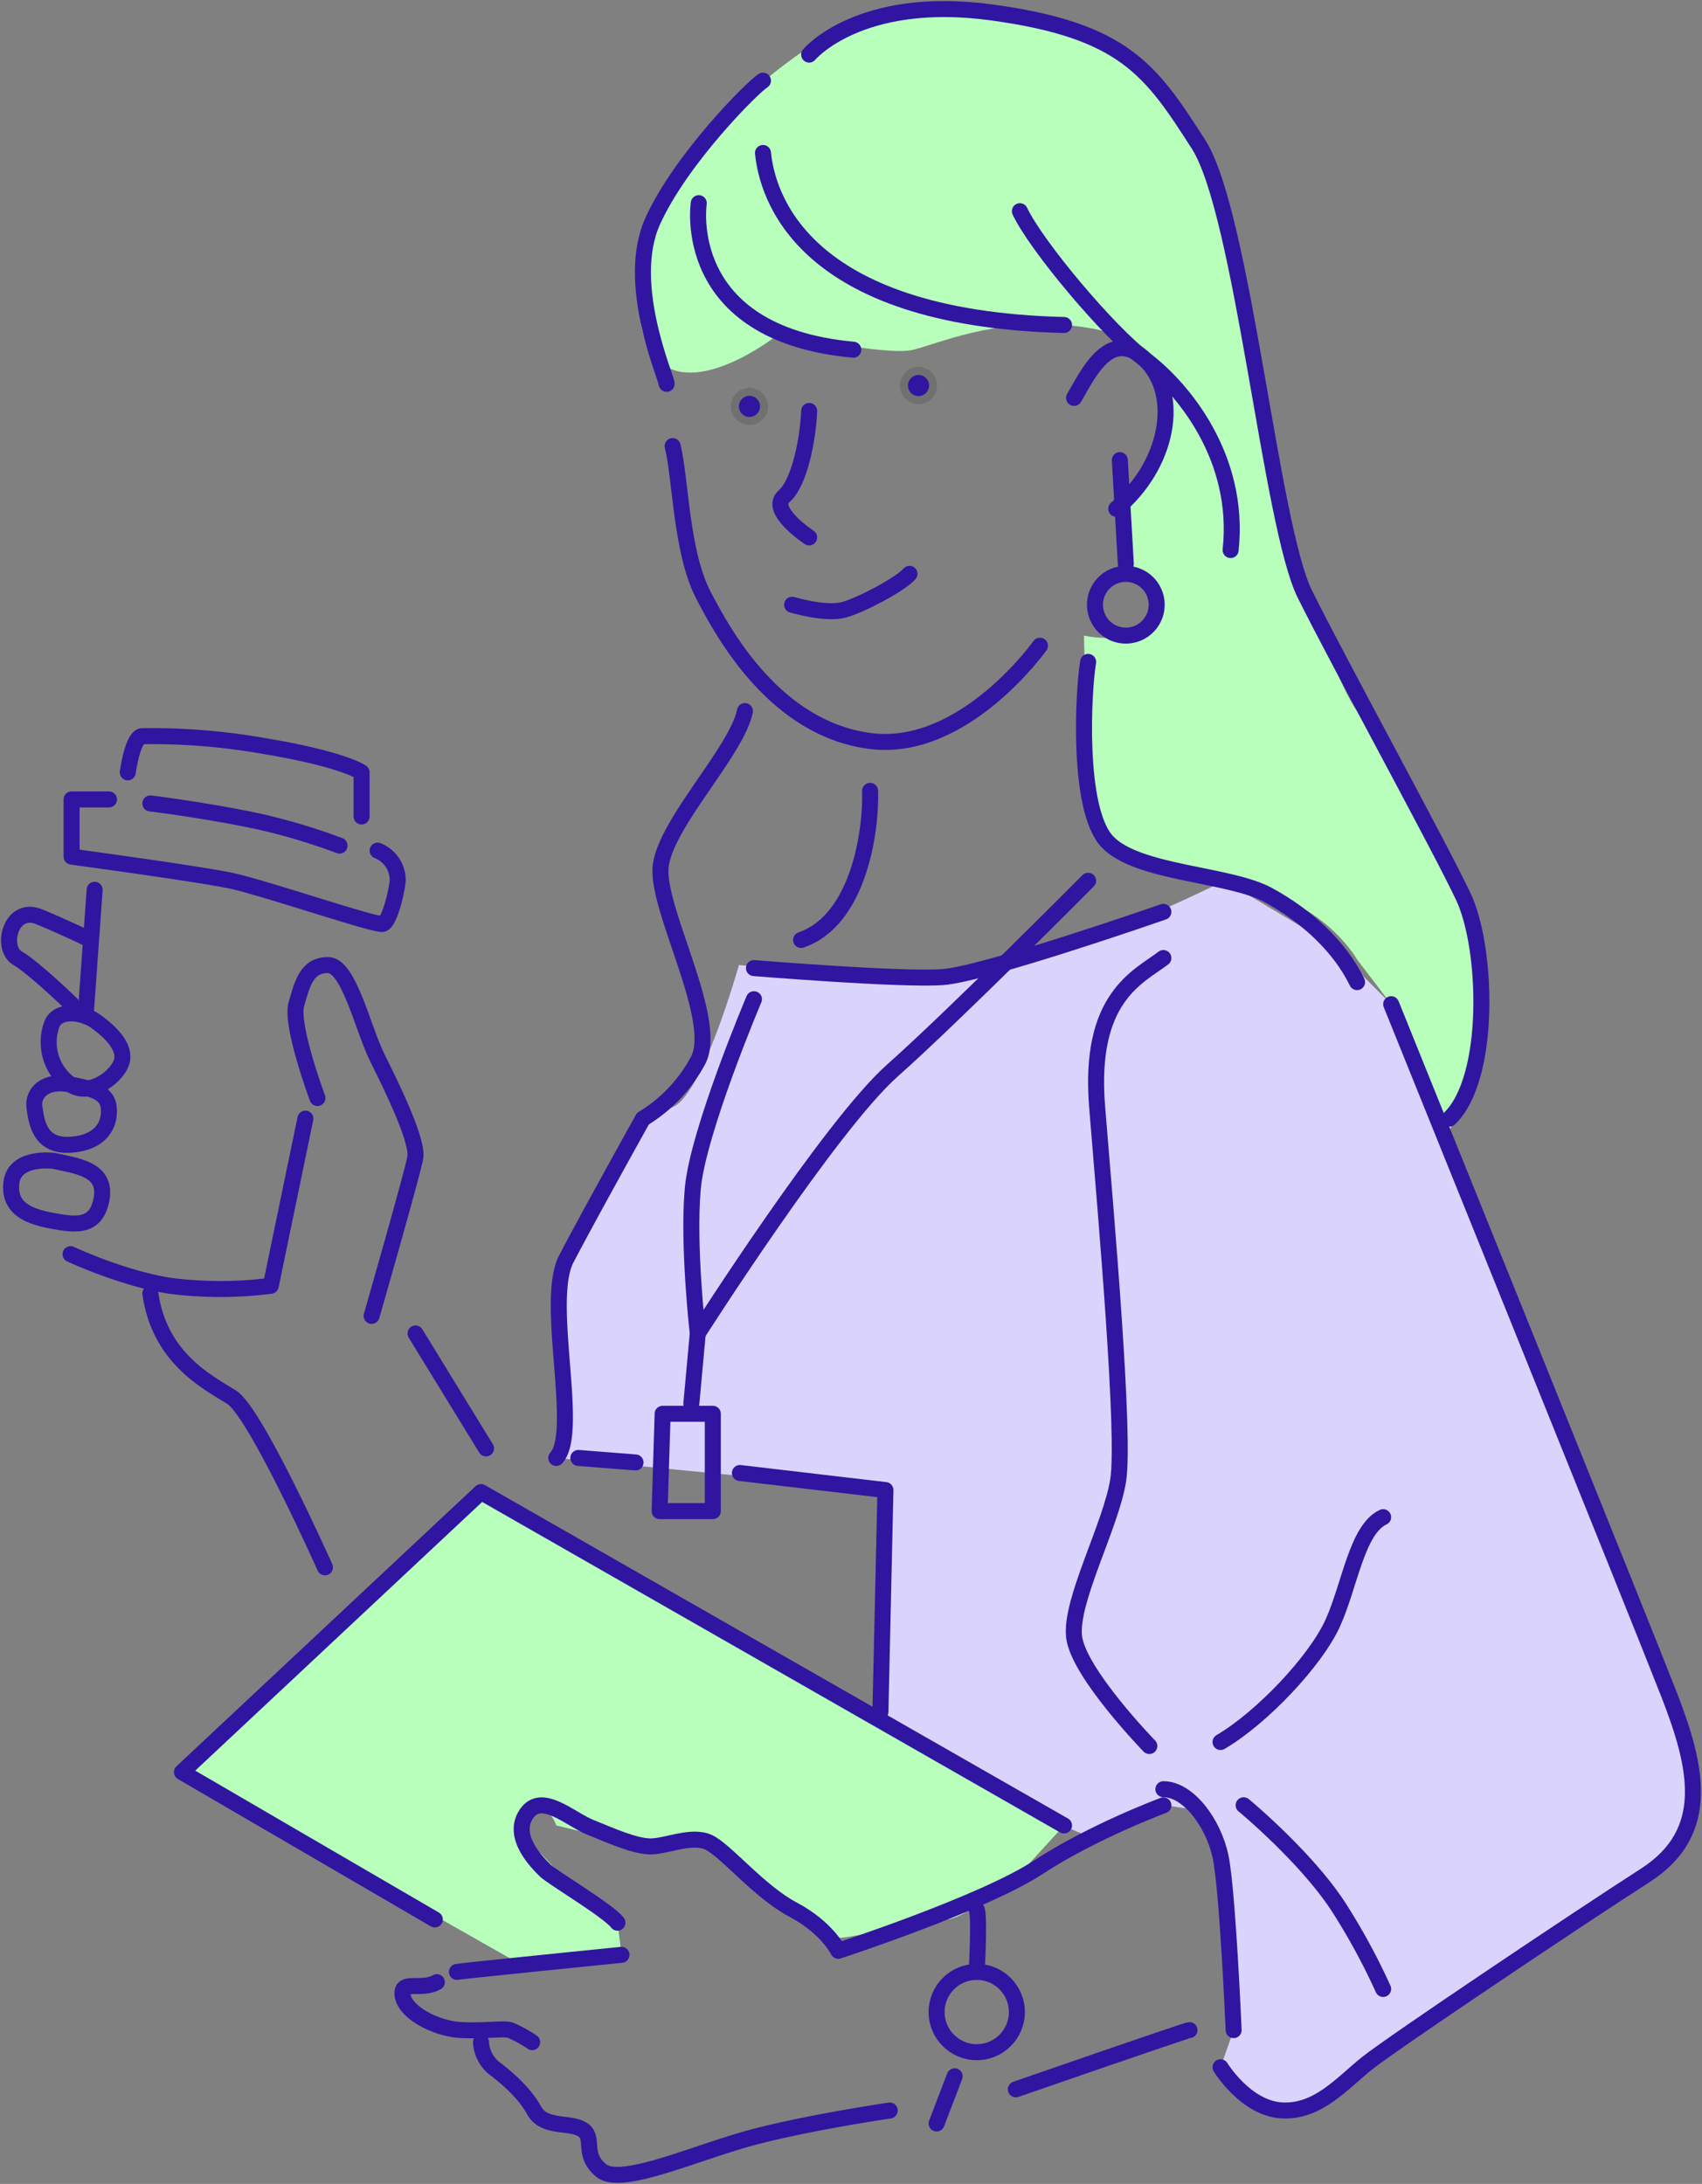 <svg id="Group_629" data-name="Group 629" xmlns="http://www.w3.org/2000/svg" xmlns:xlink="http://www.w3.org/1999/xlink" width="319.266" height="409.536" viewBox="0 0 319.266 409.536">
  <rect x="0" y="0" width="319.266" height="409.536" fill="#808080" stroke="none"/>
  <defs>
    <clipPath id="clip-path">
      <rect id="Rectangle_701" data-name="Rectangle 701" width="319.266" height="409.536" fill="none"/>
    </clipPath>
  </defs>
  <g id="Group_626" data-name="Group 626">
    <g id="Group_625" data-name="Group 625" clip-path="url(#clip-path)">
      <path id="Path_912" data-name="Path 912" d="M167.691,62.911S152.765,75,145.046,68.369,143.728,42,143.728,42L159.92,19.816S174.245,5.991,184.542,4.142s30.332-.8,36.365,1.454,20.947,10.8,25.224,21.95,11.467,46.89,12.8,54.214,10.484,43.117,16.944,52.07,18.231,29.772,19.953,34.838S300,189.543,299.2,193.879s-6.6,20.471-6.6,20.471L282.274,188.8l-6.4-8.386s-5.443-9.835-18.867-13.074-27.936-3.111-29.931-12.267-2.425-35.393-2.425-35.393,4.609.989,7.847,0,6.687-2.7,5.79-5.79-5.79-7.668-5.79-7.668V95.313s7.48-10.662,7.459-14.482-2.325-11.682-3.812-12.885-1.778-5.532-15.237-6.516-23.153,3.316-28.236,4.634-24.981-3.153-24.981-3.153" transform="translate(-21.312 -0.482)" fill="#b7ffbb"/>
      <path id="Path_913" data-name="Path 913" d="M103.923,418.193,40.2,382.031s54.591-54.778,56.1-52.52,109.368,62.522,109.368,62.522l-9.035,9.868s-10.087,7.987-13.176,7.754-18.859,3.957-20.63,3.413-8.249-4.963-10.375-6.706-4.949-3.59-6.643-5.49a77.379,77.379,0,0,0-6.777-5.853l-6.777.261s-2.071,1.327-6.965.251-14.871-3.5-14.871-3.5-1.505-4.432-4.517-3.264-1.9,4.817-1.9,4.817l10.56,11.153,7.341,5.528.752,6.024Z" transform="translate(-6.066 -49.712)" fill="#b7ffbb"/>
      <path id="Path_914" data-name="Path 914" d="M248.235,194.512s-13.079,6.46-19.862,8.69-41.211,10.608-42.932,9.925-28.29-2.8-28.29-2.8S150.3,234.8,144.725,236.96s-11.507,12.873-11.507,12.873l-8.447,15.6-1.882,6.445,1.571,20.707-1.571,10.165,61.743,6.024-1.023,43.53,34.531,19.368s4.556,2.462,5.8,1.854,13.249-5.622,13.249-5.622l6.176.9,4.718,12.739,1.871,28.508-2.458,6.964s10.864,10.579,15.253,8.113,20.154-14.668,34.2-24.066,30.155-19.167,32.9-22.013,7.409-6.475,6.267-14.177-12.121-36.9-12.121-36.9L289.83,243.219l-10.323-25.554-11.154-11.155Z" transform="translate(-18.543 -29.351)" fill="#dad4fc"/>
    </g>
  </g>
  <g id="Group_628" data-name="Group 628">
    <g id="Group_627" data-name="Group 627" clip-path="url(#clip-path)">
      <path id="Path_915" data-name="Path 915" d="M200.652,84.305a1.979,1.979,0,1,0,1.425-1.426,1.982,1.982,0,0,0-1.425,1.426" transform="translate(-30.269 -12.497)" fill="#3015a0" stroke="#707070" stroke-width="3"/>
      <path id="Path_916" data-name="Path 916" d="M200.652,84.305a1.979,1.979,0,1,0,1.425-1.426A1.982,1.982,0,0,0,200.652,84.305Z" transform="translate(-30.269 -12.497)" fill="#3015a0"/>
      <path id="Path_917" data-name="Path 917" d="M163.3,88.916a1.979,1.979,0,1,0,1.425-1.426,1.982,1.982,0,0,0-1.425,1.426" transform="translate(-24.632 -13.193)" fill="#3015a0" stroke="#707070" stroke-width="3"/>
      <path id="Path_918" data-name="Path 918" d="M163.3,88.916a1.979,1.979,0,1,0,1.425-1.426A1.982,1.982,0,0,0,163.3,88.916Z" transform="translate(-24.632 -13.193)" fill="#3015a0"/>
      <path id="Path_919" data-name="Path 919" d="M168.558,33.784c.753,7.53,6.777,31.017,56.472,32.262" transform="translate(-25.435 -5.098)" fill="none" stroke="#3015a0" stroke-linecap="round" stroke-linejoin="round" stroke-width="3"/>
      <path id="Path_920" data-name="Path 920" d="M154.347,44.868s-3.765,24.471,28.989,27.483" transform="translate(-23.27 -6.77)" fill="none" stroke="#3015a0" stroke-linecap="round" stroke-linejoin="round" stroke-width="3"/>
      <path id="Path_921" data-name="Path 921" d="M146.485,74.67c0-1.129-7.906-18.763-2.636-30.465s18.825-25.254,20.707-26.384" transform="translate(-21.433 -2.689)" fill="none" stroke="#3015a0" stroke-linecap="round" stroke-linejoin="round" stroke-width="3"/>
      <path id="Path_922" data-name="Path 922" d="M178.756,10.539s9.412-11.294,34.26-7.905,29.831,10.78,38.778,24.732c8.283,12.917,13.553,71.479,19.954,84.363s25.224,47.173,29.742,56.76,5.27,34.058-2.636,41.587" transform="translate(-26.974 -0.302)" fill="none" stroke="#3015a0" stroke-linecap="round" stroke-linejoin="round" stroke-width="3"/>
      <path id="Path_923" data-name="Path 923" d="M225.312,46.642c3.012,6.4,16.545,22.589,23.52,27.86s17.893,18.285,16.011,35.684" transform="translate(-33.999 -7.038)" fill="none" stroke="#3015a0" stroke-linecap="round" stroke-linejoin="round" stroke-width="3"/>
      <path id="Path_924" data-name="Path 924" d="M237.283,86.219c2.259-3.765,6.636-13.694,13.355-7.153s4.34,19.753-5.449,27.947" transform="translate(-35.805 -11.602)" fill="none" stroke="#3015a0" stroke-linecap="round" stroke-linejoin="round" stroke-width="3"/>
      <line id="Line_336" data-name="Line 336" x2="1.124" y2="19.448" transform="translate(210.061 86.288)" fill="none" stroke="#3015a0" stroke-linecap="round" stroke-linejoin="round" stroke-width="3"/>
      <circle id="Ellipse_49" data-name="Ellipse 49" cx="5.79" cy="5.79" r="5.79" transform="translate(203.216 115.286) rotate(-58.283)" fill="none" stroke="#3015a0" stroke-linecap="round" stroke-linejoin="round" stroke-width="3"/>
      <path id="Path_925" data-name="Path 925" d="M148.6,98.518c1.506,6.024,1.577,19.785,5.682,27.776s13.793,25.224,31.351,27.525S217.5,135.955,217.5,135.955" transform="translate(-22.424 -14.866)" fill="none" stroke="#3015a0" stroke-linecap="round" stroke-linejoin="round" stroke-width="3"/>
      <path id="Path_926" data-name="Path 926" d="M189.92,174.66c.239,7.256-2.019,24.2-12.938,27.962" transform="translate(-26.706 -26.356)" fill="none" stroke="#3015a0" stroke-linecap="round" stroke-linejoin="round" stroke-width="3"/>
      <path id="Path_927" data-name="Path 927" d="M158.279,157.045c-1.506,7.53-15.061,21.228-15.813,29.25s11.032,28.729,7.021,36.258a28.259,28.259,0,0,1-10.34,10.918s-10.234,18.358-14.377,26.309,2.636,32.422-1.881,37.316" transform="translate(-18.544 -23.697)" fill="none" stroke="#3015a0" stroke-linecap="round" stroke-linejoin="round" stroke-width="3"/>
      <path id="Path_928" data-name="Path 928" d="M243.365,201.384s-33.507,11.671-41.413,12.236-35.389-1.694-35.389-1.694" transform="translate(-25.134 -30.388)" fill="none" stroke="#3015a0" stroke-linecap="round" stroke-linejoin="round" stroke-width="3"/>
      <path id="Path_929" data-name="Path 929" d="M164.476,216.725s-10.542,24.848-11.482,35.577.941,27.107.941,27.107,24.848-38.966,36.519-49.319,36.707-35.577,36.707-35.577" transform="translate(-23.046 -29.351)" fill="none" stroke="#3015a0" stroke-linecap="round" stroke-linejoin="round" stroke-width="3"/>
      <path id="Path_930" data-name="Path 930" d="M240.249,146.182c-.941,5.647-2.071,27.671,3.576,33.695s22.777,6.024,30.119,9.977,13.553,9.788,16.754,16.377" transform="translate(-36.136 -22.058)" fill="none" stroke="#3015a0" stroke-linecap="round" stroke-linejoin="round" stroke-width="3"/>
      <path id="Path_931" data-name="Path 931" d="M254.027,211.582c-4.706,3.576-14.118,7.341-12.424,27.954s5.271,61.461,3.953,69.931-9.036,22.589-8.283,29.365,14.118,20.519,14.118,20.519" transform="translate(-35.796 -31.927)" fill="none" stroke="#3015a0" stroke-linecap="round" stroke-linejoin="round" stroke-width="3"/>
      <path id="Path_932" data-name="Path 932" d="M269.638,377.232c7.729-4.518,17.893-15.247,21.093-22.4s4.518-17.506,9.412-19.765" transform="translate(-40.687 -50.56)" fill="none" stroke="#3015a0" stroke-linecap="round" stroke-linejoin="round" stroke-width="3"/>
      <path id="Path_933" data-name="Path 933" d="M301.649,221.78s46.872,115.957,52.143,129.51,8.094,25.79-4.517,33.883-47.437,31.436-52.143,35.2-9.224,9.224-16,8.848-11.493-8.095-11.493-8.095" transform="translate(-40.687 -33.466)" fill="none" stroke="#3015a0" stroke-linecap="round" stroke-linejoin="round" stroke-width="3"/>
      <path id="Path_934" data-name="Path 934" d="M274.749,398.692c3.388,2.823,12.8,11.295,17.883,19.2a121.282,121.282,0,0,1,8.282,15.247" transform="translate(-41.459 -60.161)" fill="none" stroke="#3015a0" stroke-linecap="round" stroke-linejoin="round" stroke-width="3"/>
      <path id="Path_935" data-name="Path 935" d="M257.014,395.145c4.706,0,9.391,6.4,10.719,12.613s2.458,32.566,2.458,32.566" transform="translate(-38.782 -59.626)" fill="none" stroke="#3015a0" stroke-linecap="round" stroke-linejoin="round" stroke-width="3"/>
      <path id="Path_936" data-name="Path 936" d="M256.991,448.351c-.565,0-32.566,11.106-32.566,11.106" transform="translate(-33.865 -67.654)" fill="none" stroke="#3015a0" stroke-linecap="round" stroke-linejoin="round" stroke-width="3"/>
      <path id="Path_937" data-name="Path 937" d="M133.218,420.72c-1.694-2.259-12.236-8.471-13.553-9.788s-6.4-6.212-3.576-10.542,8.282.942,12.047,2.447,8.283,3.576,11.295,3.576,7.718-2.259,10.918-.753,9.412,9.224,15.812,12.613,8.472,7.717,8.472,7.717,27.107-8.847,37.46-15.624,23.53-11.649,23.53-11.649" transform="translate(-17.39 -60.165)" fill="none" stroke="#3015a0" stroke-linecap="round" stroke-linejoin="round" stroke-width="3"/>
      <circle id="Ellipse_50" data-name="Ellipse 50" cx="7.53" cy="7.53" r="7.53" transform="translate(175.689 369.779)" fill="none" stroke="#3015a0" stroke-linecap="round" stroke-linejoin="round" stroke-width="3"/>
      <path id="Path_938" data-name="Path 938" d="M215.779,421.748c.565,1.129,0,11.671,0,11.671" transform="translate(-32.56 -63.64)" fill="none" stroke="#3015a0" stroke-linecap="round" stroke-linejoin="round" stroke-width="3"/>
      <line id="Line_337" data-name="Line 337" x1="3.388" y2="8.848" transform="translate(175.689 389.356)" fill="none" stroke="#3015a0" stroke-linecap="round" stroke-linejoin="round" stroke-width="3"/>
      <path id="Path_939" data-name="Path 939" d="M182.933,463.831s-15.3,2.241-25.846,5.064-24.471,9.224-28.236,6.212-1.129-6.212-3.576-7.718-7.153-.151-9.035-3.558-5.083-6.042-6.965-7.549a6.7,6.7,0,0,1-3.012-5.27" transform="translate(-16.035 -68.056)" fill="none" stroke="#3015a0" stroke-linecap="round" stroke-linejoin="round" stroke-width="3"/>
      <path id="Path_940" data-name="Path 940" d="M95.36,437.766c-3.012,1.694-6.965-.612-6.4,2.588s6.4,6.212,11.106,6.4,7.718-.376,9.036,0a23.607,23.607,0,0,1,4.141,2.259" transform="translate(-13.415 -66.057)" fill="none" stroke="#3015a0" stroke-linecap="round" stroke-linejoin="round" stroke-width="3"/>
      <path id="Path_941" data-name="Path 941" d="M100.941,434.924c.941-.189,30.872-3.2,30.872-3.2" transform="translate(-15.232 -65.145)" fill="none" stroke="#3015a0" stroke-linecap="round" stroke-linejoin="round" stroke-width="3"/>
      <path id="Path_942" data-name="Path 942" d="M174.987,132.529c2.636.743,6.965,1.684,9.788.931s10.353-4.6,12.236-6.722" transform="translate(-26.405 -19.124)" fill="none" stroke="#3015a0" stroke-linecap="round" stroke-linejoin="round" stroke-width="3"/>
      <path id="Path_943" data-name="Path 943" d="M177.8,90.759c-.189,4.894-1.694,13.365-4.706,16s4.706,7.718,4.706,7.718" transform="translate(-26.013 -13.695)" fill="none" stroke="#3015a0" stroke-linecap="round" stroke-linejoin="round" stroke-width="3"/>
      <path id="Path_944" data-name="Path 944" d="M146.288,312.231H155.7V330.49h-9.977Z" transform="translate(-21.989 -47.114)" fill="none" stroke="#3015a0" stroke-linecap="round" stroke-linejoin="round" stroke-width="3"/>
      <line id="Line_338" data-name="Line 338" y1="13.177" x2="1.205" transform="translate(129.683 250.057)" fill="none" stroke="#3015a0" stroke-linecap="round" stroke-linejoin="round" stroke-width="3"/>
      <line id="Line_339" data-name="Line 339" x2="10.73" y2="0.847" transform="translate(108.487 273.399)" fill="none" stroke="#3015a0" stroke-linecap="round" stroke-linejoin="round" stroke-width="3"/>
      <path id="Path_945" data-name="Path 945" d="M163.459,325.311l27.3,3.2-.942,41.6" transform="translate(-24.665 -49.088)" fill="none" stroke="#3015a0" stroke-linecap="round" stroke-linejoin="round" stroke-width="3"/>
      <path id="Path_946" data-name="Path 946" d="M205.661,392.045,96.293,329.523l-56.1,52.52,47.437,27.625" transform="translate(-6.066 -49.724)" fill="none" stroke="#3015a0" stroke-linecap="round" stroke-linejoin="round" stroke-width="3"/>
      <path id="Path_947" data-name="Path 947" d="M69.394,238.066s-5.083-13.638-3.953-17.591,1.977-7.341,5.93-7.341,6.494,11.859,9.318,17.506,7.623,15.53,7.059,18.636-8.189,29.648-8.189,29.648" transform="translate(-9.85 -32.161)" fill="none" stroke="#3015a0" stroke-linecap="round" stroke-linejoin="round" stroke-width="3"/>
      <line id="Line_340" data-name="Line 340" x2="13.226" y2="21.554" transform="translate(77.943 250.057)" fill="none" stroke="#3015a0" stroke-linecap="round" stroke-linejoin="round" stroke-width="3"/>
      <path id="Path_948" data-name="Path 948" d="M65.967,337.017S52.978,307.934,48.46,305.111s-13.553-7.341-15.247-19.483" transform="translate(-5.012 -43.1)" fill="none" stroke="#3015a0" stroke-linecap="round" stroke-linejoin="round" stroke-width="3"/>
      <path id="Path_949" data-name="Path 949" d="M15.589,272.466s9.6,4.518,18.636,5.929a73.989,73.989,0,0,0,18.918,0l6.494-31.342" transform="translate(-2.352 -37.279)" fill="none" stroke="#3015a0" stroke-linecap="round" stroke-linejoin="round" stroke-width="3"/>
      <path id="Path_950" data-name="Path 950" d="M10.406,256.352c4.141.941,9.977,1.463,9.035,7.037s-4.894,5.01-9.035,4.257-8.471-2.071-7.906-7.154S10.406,256.352,10.406,256.352Z" transform="translate(-0.37 -38.672)" fill="none" stroke="#3015a0" stroke-linecap="round" stroke-linejoin="round" stroke-width="3"/>
      <path id="Path_951" data-name="Path 951" d="M14.378,239.477c3.319.709,6.777,1.129,7.153,4.235s-1.317,6.682-7.153,7.059-6.4-4.33-6.777-7.059S9.754,238.489,14.378,239.477Z" transform="translate(-1.141 -36.103)" fill="none" stroke="#3015a0" stroke-linecap="round" stroke-linejoin="round" stroke-width="3"/>
      <path id="Path_952" data-name="Path 952" d="M11.288,226.04c.971-3.049,5.647-2.636,8.283-.753s5.647,4.707,4.894,7.53-6.024,6.777-9.6,4.33A9.735,9.735,0,0,1,11.288,226.04Z" transform="translate(-1.628 -33.772)" fill="none" stroke="#3015a0" stroke-linecap="round" stroke-linejoin="round" stroke-width="3"/>
      <path id="Path_953" data-name="Path 953" d="M13.733,218.8s-6.971-6.777-10.171-8.659-1.318-9.977,4.141-7.717,9.6,4.33,9.6,4.33" transform="translate(-0.302 -30.485)" fill="none" stroke="#3015a0" stroke-linecap="round" stroke-linejoin="round" stroke-width="3"/>
      <line id="Line_341" data-name="Line 341" x1="1.697" y2="23.689" transform="translate(16.057 166.855)" fill="none" stroke="#3015a0" stroke-linecap="round" stroke-linejoin="round" stroke-width="3"/>
      <path id="Path_954" data-name="Path 954" d="M22.827,176.555H15.818v10.73s23.712,3.2,29.924,4.517,27.107,8.471,28.425,8.095,2.635-6.024,2.823-8.095a5.961,5.961,0,0,0-3.765-5.647" transform="translate(-2.387 -26.641)" fill="none" stroke="#3015a0" stroke-linecap="round" stroke-linejoin="round" stroke-width="3"/>
      <path id="Path_955" data-name="Path 955" d="M33.214,177.441c4.612.565,13.459,1.882,20.8,3.482A116.075,116.075,0,0,1,68.7,185.347" transform="translate(-5.012 -26.775)" fill="none" stroke="#3015a0" stroke-linecap="round" stroke-linejoin="round" stroke-width="3"/>
      <path id="Path_956" data-name="Path 956" d="M28.226,169.364s.941-6.965,2.823-6.777a121.1,121.1,0,0,1,22.966,1.882c14.683,2.447,18.071,4.894,18.071,4.894v8.283" transform="translate(-4.259 -24.533)" fill="none" stroke="#3015a0" stroke-linecap="round" stroke-linejoin="round" stroke-width="3"/>
    </g>
  </g>
</svg>
